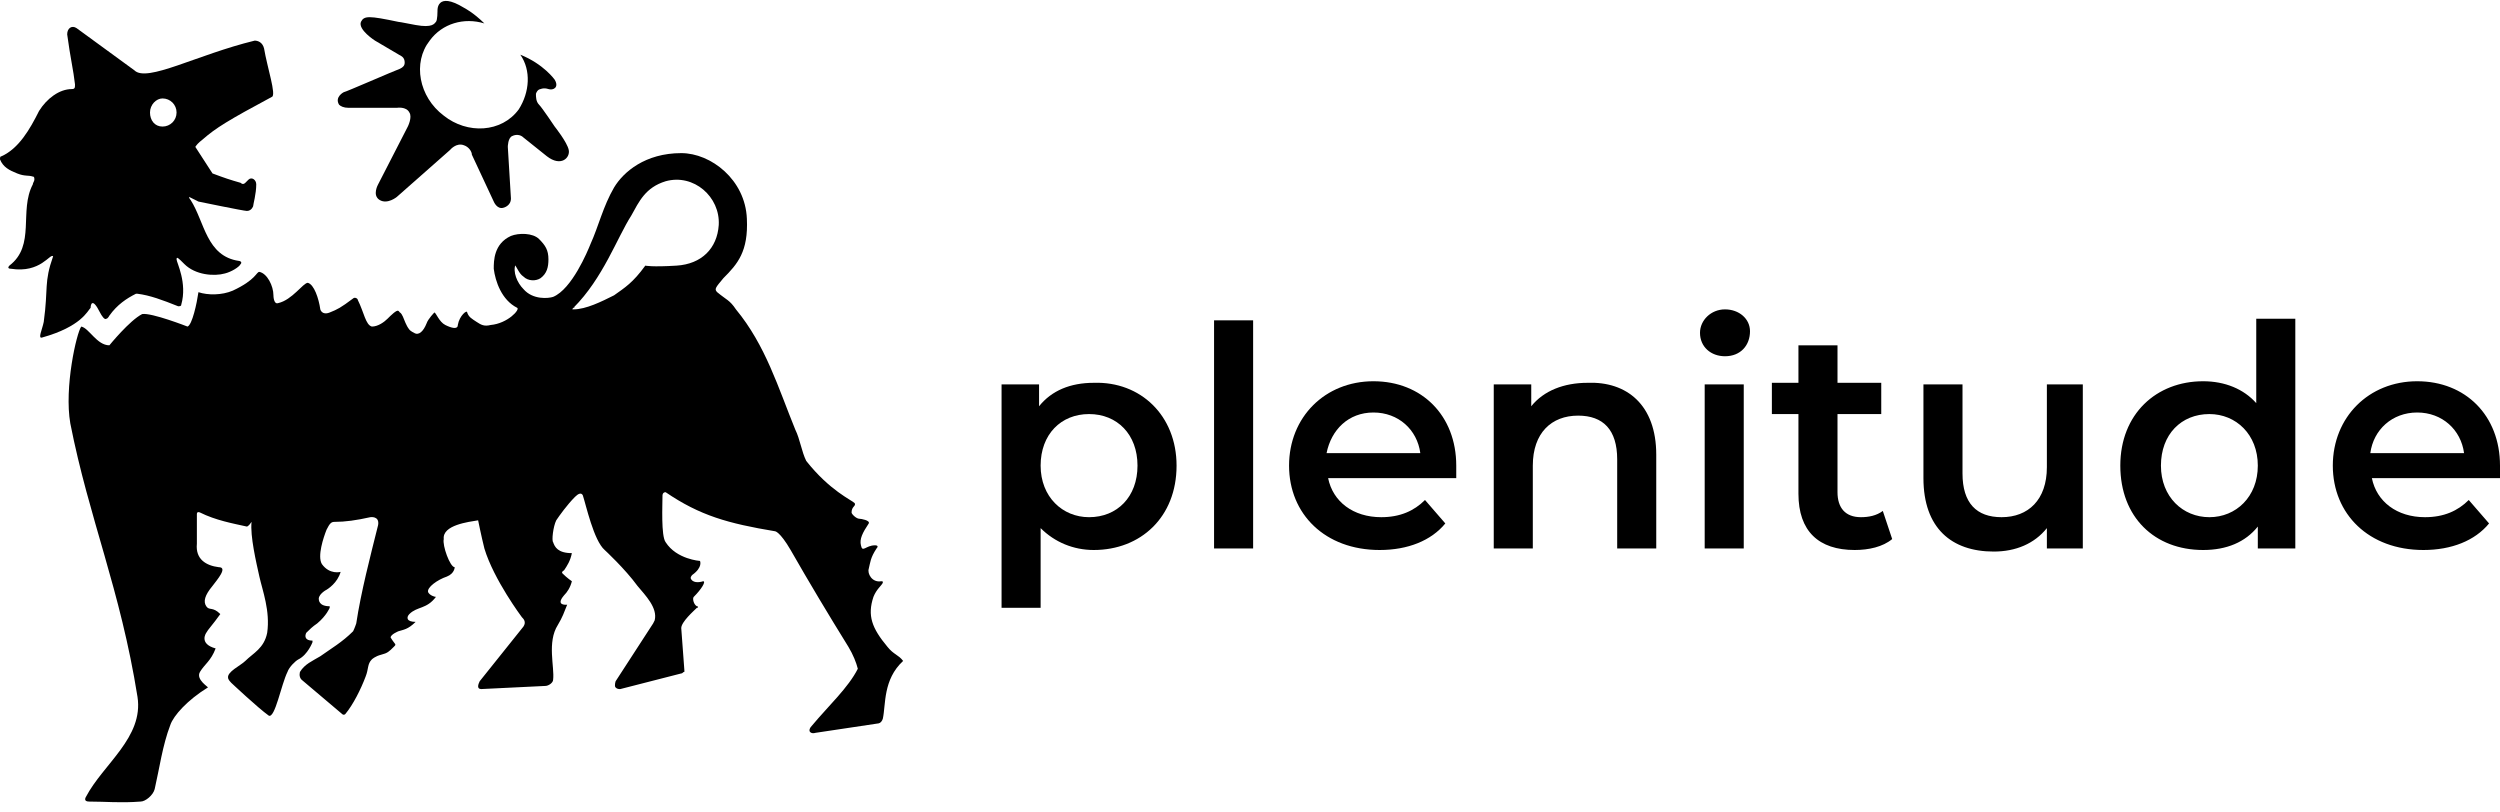 <?xml version="1.0" encoding="utf-8"?>
<!-- Generator: Adobe Illustrator 28.3.0, SVG Export Plug-In . SVG Version: 6.00 Build 0)  -->
<svg version="1.1" id="Layer_1" xmlns="http://www.w3.org/2000/svg" xmlns:xlink="http://www.w3.org/1999/xlink" x="0px" y="0px"
	 viewBox="0 0 160 52" style="enable-background:new 0 0 160 52;" xml:space="preserve">
<g>
	<path d="M15.8,33.7c-0.9-0.2-2-0.4-3-0.9c0,0-0.2-0.1-0.2,0.1v1.9c-0.1,1,0.6,1.4,1.4,1.5c0.6,0-0.1,0.8-0.4,1.2
		c-0.5,0.6-0.6,1-0.4,1.3c0.2,0.3,0.4,0,0.9,0.5c-0.5,0.7-0.8,1-0.9,1.2c0,0-0.5,0.7,0.6,1c-0.3,0.8-0.7,1-1,1.5
		c-0.3,0.5,0.6,1,0.5,1c-1.3,0.8-2.2,1.8-2.4,2.4c-0.5,1.3-0.7,2.8-1,4.1c-0.1,0.4-0.6,0.8-0.9,0.8c-1.3,0.1-2.2,0-3.3,0
		c-0.4,0-0.2-0.3-0.2-0.3c1.1-2.1,3.7-3.8,3.3-6.4c-1.1-6.9-3.1-11.4-4.3-17.5c-0.4-2.3,0.4-5.8,0.7-6.2C5.7,21,6.2,22.1,7,22.1
		c0,0,1.3-1.6,2.1-2C9.7,20,12,20.9,12,20.9c0.3-0.1,0.6-1.5,0.7-2.2c0.6,0.2,1.5,0.2,2.2-0.1c1.5-0.7,1.5-1.2,1.7-1.2
		c0.5,0.1,0.9,0.9,0.9,1.5c0,0,0,0.6,0.3,0.5c0.9-0.2,1.6-1.3,1.9-1.3c0.4,0.1,0.7,1,0.8,1.7c0,0,0.1,0.4,0.6,0.2
		c0.5-0.2,0.7-0.3,1.5-0.9c0.1-0.1,0.3,0,0.3,0.1c0.4,0.8,0.5,1.6,0.9,1.7c0.4,0,0.8-0.3,1-0.5c0.2-0.2,0.6-0.6,0.7-0.5
		c0.2,0.1,0.3,1.1,1,1.4c0.3,0.2,0.6-0.1,0.8-0.6c0.1-0.3,0.5-0.7,0.5-0.7c0.1,0,0.3,0.6,0.7,0.8c0.4,0.2,0.8,0.3,0.8,0
		c0.1-0.6,0.6-1,0.6-0.8c0.1,0.3,0.3,0.4,0.6,0.6c0.3,0.2,0.5,0.3,0.9,0.2c1.1-0.1,1.9-1,1.7-1.1c-1-0.5-1.4-1.7-1.5-2.5
		c0-0.5,0-1.6,1.1-2.1c0.5-0.2,1.4-0.2,1.8,0.2c0.4,0.4,0.6,0.7,0.6,1.3c0,0.5-0.1,0.9-0.5,1.2c-0.3,0.2-0.8,0.2-1.1-0.1
		c-0.3-0.2-0.4-0.6-0.6-0.8H33c-0.2,0.5,0.1,1.2,0.5,1.6c0.6,0.7,1.6,0.6,1.9,0.5c1.2-0.5,2.2-2.9,2.4-3.4c0.5-1.1,0.8-2.4,1.5-3.6
		c0.6-1,2-2.2,4.3-2.2c1.9,0,4.1,1.7,4.2,4.2c0.1,2.1-0.6,2.9-1.5,3.8c-0.5,0.6-0.6,0.7-0.4,0.9c0.6,0.5,0.8,0.5,1.2,1.1
		c1.9,2.3,2.7,5,3.8,7.7c0.3,0.6,0.4,1.4,0.7,2c1.5,1.9,2.9,2.5,3.1,2.7c0.1,0.2-0.2,0.2-0.2,0.6c0,0.1,0.3,0.4,0.5,0.4
		c0.1,0,0.7,0.1,0.6,0.3c-0.4,0.6-0.6,1-0.5,1.4c0.1,0.5,0.3,0,0.9,0c0.2,0,0.2,0.1,0.1,0.2c-0.4,0.6-0.4,0.9-0.5,1.3
		c-0.1,0.3,0.2,0.9,0.8,0.8c0.1,0,0.1,0,0.1,0.1c-0.1,0.2-0.4,0.4-0.6,0.9c-0.4,1.2-0.1,2,0.9,3.2c0.4,0.5,0.7,0.5,1,0.9
		c-1.3,1.2-1.1,2.8-1.3,3.7c-0.1,0.3-0.3,0.3-0.3,0.3l-4,0.6c-0.3,0.1-0.6-0.1-0.2-0.5c1-1.2,2.3-2.4,2.9-3.6
		c-0.1-0.4-0.3-0.9-0.6-1.4c-1.3-2.1-2.5-4.1-3.7-6.2c-0.7-1.2-1-1.2-1-1.2c-3-0.5-4.8-1-7-2.5c-0.2,0-0.2,0.2-0.2,0.2
		c0,0.6-0.1,2.6,0.2,3c0.7,1.1,2.2,1.2,2.2,1.2s0.2,0.4-0.5,0.9c0,0-0.1,0.1-0.1,0.2c0.1,0.3,0.5,0.3,0.8,0.2c0.2,0-0.1,0.5-0.6,1
		c-0.1,0.1,0,0.5,0.2,0.6c0.1,0,0.1,0.1,0,0.1c-0.2,0.2-1,0.9-1,1.3l0.2,2.7c0,0,0,0.1,0,0.1c-0.1,0-0.1,0.1-0.2,0.1l-3.9,1
		c-0.1,0-0.2,0-0.3-0.1c-0.1-0.1,0-0.4,0-0.4l2.4-3.7l0.1-0.2c0.2-0.8-0.6-1.6-1.1-2.2c-0.8-1.1-2.1-2.3-2.1-2.3
		c-0.7-0.6-1.2-2.9-1.4-3.5c-0.1-0.2-0.3-0.1-0.5,0.1c-0.5,0.5-1,1.2-1.2,1.5c-0.2,0.4-0.3,1.3-0.2,1.4c0.1,0.3,0.3,0.7,1.2,0.7
		c-0.1,0.5-0.3,0.8-0.5,1.1c0,0-0.2,0.1-0.1,0.2c0.3,0.3,0.6,0.5,0.6,0.5c-0.1,0.4-0.3,0.7-0.5,0.9c-0.6,0.7,0.2,0.6,0.2,0.6
		c-0.2,0.5-0.3,0.8-0.6,1.3c-0.7,1.1-0.2,2.7-0.3,3.5c0,0.2-0.3,0.4-0.5,0.4l-4.1,0.2c-0.3,0-0.2-0.3-0.1-0.5l2.8-3.5
		c0.2-0.3,0-0.5-0.1-0.6c0,0-1.8-2.4-2.4-4.4c-0.2-0.8-0.4-1.8-0.4-1.8c-0.6,0.1-2.3,0.3-2.2,1.2c-0.1,0.4,0.4,1.8,0.7,1.8
		c0,0,0,0.1,0,0c0,0,0,0.4-0.5,0.6c-0.6,0.2-1.3,0.7-1.2,1c0.1,0.2,0.4,0.3,0.5,0.3v0c-0.6,0.8-1.2,0.6-1.7,1.1
		c-0.2,0.2-0.2,0.5,0.4,0.5c-0.5,0.5-0.8,0.5-1.1,0.6c0,0-0.5,0.2-0.5,0.4c0.3,0.5,0.4,0.4,0.2,0.6c-0.3,0.3-0.4,0.4-0.8,0.5
		c-0.4,0.1-0.6,0.3-0.6,0.3c-0.3,0.3-0.2,0.6-0.4,1.1c-0.3,0.8-0.8,1.8-1.3,2.4c0,0-0.1,0.1-0.2,0l-2.6-2.2
		c-0.2-0.2-0.1-0.5-0.1-0.5c0.3-0.5,0.8-0.7,1.3-1c0.7-0.5,1.4-0.9,2.1-1.6c0.1-0.2,0.2-0.5,0.2-0.5c0.3-2,0.9-4.3,1.4-6.3
		c0.1-0.6-0.5-0.5-0.5-0.5c-0.9,0.2-1.6,0.3-2.3,0.3c-0.2,0-0.3,0.1-0.5,0.5c-0.2,0.5-0.6,1.7-0.3,2.2c0.5,0.7,1.2,0.5,1.2,0.5
		c-0.2,0.7-0.8,1.1-1,1.2c-0.3,0.2-0.4,0.4-0.4,0.5c0,0.1,0,0.5,0.7,0.5v0.1c0,0-0.2,0.5-0.8,1c-0.3,0.2-0.5,0.4-0.7,0.6
		c-0.1,0.2-0.1,0.5,0.4,0.5v0.1c0,0-0.3,0.8-0.9,1.1c-0.2,0.1-0.6,0.5-0.7,0.8c-0.4,0.8-0.8,3-1.2,2.8c-0.7-0.5-2.4-2.1-2.4-2.1
		c-0.2-0.2-0.2-0.3-0.2-0.3c-0.1-0.4,0.8-0.8,1.1-1.1c0.5-0.5,1.2-0.8,1.4-1.8c0.2-1.4-0.3-2.7-0.5-3.6c-0.2-0.9-0.6-2.6-0.5-3.5
		C15.9,33.7,15.8,33.7,15.8,33.7z M36.7,19.7c-0.1,0.1-0.1,0.1,0,0.1c0.8,0,1.8-0.5,2.6-0.9c0.7-0.5,1.2-0.8,2-1.9c0,0,0.4,0.1,2,0
		c1.6-0.1,2.6-1.1,2.7-2.6c0.1-1.8-1.6-3.3-3.4-2.8c-1.3,0.4-1.7,1.3-2.2,2.2C39.5,15.2,38.6,17.8,36.7,19.7
		C36.8,19.6,36.8,19.7,36.7,19.7 M24.9,20.5c0.2-0.2,0.6-0.6,0.7-0.5c0.3,0.2,0.3,1.1,1,1.4"/>
	<path d="M13,8.9c0.8-0.7,1.6-1.2,4.4-2.7c0.3-0.1-0.3-1.9-0.5-3.1c-0.1-0.4-0.4-0.5-0.6-0.5c-3.7,0.9-6.9,2.7-7.7,1.9L4.9,1.8
		c-0.3-0.2-0.6,0-0.6,0.4c0.2,1.5,0.4,2.3,0.5,3.2c0,0.2,0,0.3-0.2,0.3C3.8,5.7,3,6.3,2.5,7.1C1.9,8.3,1.2,9.5,0.1,10
		C0,10,0,10.1,0,10.2c0.2,0.5,0.6,0.7,1.1,0.9c0.5,0.2,0.7,0.1,1,0.2c0.1,0,0.1,0.1,0.1,0.2c0,0.1-0.1,0.2-0.1,0.3
		c-0.9,1.7,0.2,3.9-1.5,5.2c-0.1,0.1-0.1,0.2,0.1,0.2c1.9,0.3,2.5-1,2.7-0.8c-0.6,1.7-0.3,2-0.6,4.2c-0.1,0.5-0.4,1.1-0.1,1
		c2.5-0.7,2.9-1.7,3.1-1.9C5.8,19.5,5.9,19,6.4,20c0.1,0.2,0.3,0.5,0.4,0.4c0.1,0,0.2-0.2,0.2-0.2c0.5-0.7,1.1-1.1,1.7-1.4
		c0,0,0.1,0,0.1,0c0.8,0.1,1.6,0.4,2.6,0.8c0.1,0,0.2,0,0.2-0.1c0.4-1.4-0.3-2.7-0.3-2.9c0-0.2,0.1-0.1,0.5,0.3
		c0.7,0.7,1.9,0.8,2.6,0.6c0.4-0.1,0.9-0.4,1-0.6c0.1-0.1,0-0.2-0.1-0.2c-2.1-0.3-2.2-2.5-3.1-3.9c-0.1-0.1-0.1-0.2-0.1-0.2l0.6,0.3
		c0,0,2.9,0.6,3.1,0.6c0.3,0,0.4-0.3,0.4-0.3c0-0.1,0.2-0.8,0.2-1.4c0-0.3-0.3-0.5-0.5-0.3c-0.1,0.1-0.1,0.1-0.2,0.2
		c-0.1,0.1-0.2,0.1-0.3,0c-0.7-0.2-1-0.3-1.8-0.6l-1.1-1.7C12.7,9.1,12.9,9,13,8.9L13,8.9z M10.4,8.1c-0.5,0-0.8-0.4-0.8-0.9
		c0-0.5,0.4-0.9,0.8-0.9c0.5,0,0.9,0.4,0.9,0.9C11.3,7.7,10.9,8.1,10.4,8.1z"/>
	<path d="M25.4,12.6l3.4-3c0,0,0.4-0.5,0.9-0.3c0.3,0.1,0.5,0.4,0.5,0.6c0.1,0.2,1.4,3,1.4,3s0.2,0.5,0.6,0.4c0,0,0.5-0.1,0.5-0.6
		l-0.2-3.3c0,0,0-0.6,0.3-0.7c0.2-0.1,0.5-0.1,0.7,0.1c0.5,0.4,1,0.8,1.5,1.2c0.9,0.7,1.5,0.1,1.4-0.4c-0.1-0.5-0.9-1.5-0.9-1.5
		c0,0-0.8-1.2-1-1.4S34.3,6.2,34.3,6c0.1-0.3,0.3-0.3,0.3-0.3s0.2-0.1,0.5,0c0.3,0.1,0.7-0.1,0.4-0.6c0,0-0.7-1-2.2-1.6
		C34,4.5,33.9,5.9,33.2,7c-1.1,1.5-3.3,1.6-4.8,0.4c-1.6-1.2-2-3.4-0.9-4.8c0.8-1.1,2.2-1.5,3.5-1.1c-0.7-0.7-1.3-1-1.3-1
		c-1.8-1.1-1.7,0.2-1.7,0.2s0,0.6-0.1,0.7c-0.1,0.1-0.2,0.4-1.3,0.2c-1-0.2-1.1-0.2-1.1-0.2c-1.9-0.4-2.2-0.4-2.4,0
		c-0.2,0.5,0.9,1.2,0.9,1.2l1.7,1c0,0,0.2,0.1,0.2,0.4c0,0.2-0.1,0.3-0.3,0.4c-0.3,0.1-3.5,1.5-3.6,1.5c0,0-0.6,0.3-0.3,0.8
		c0.1,0.1,0.3,0.2,0.6,0.2c0.4,0,3.1,0,3.1,0s0.6-0.1,0.8,0.3c0.2,0.3-0.1,0.9-0.1,0.9l-1.9,3.7c0,0-0.4,0.7,0.1,1
		C24.8,13.1,25.4,12.6,25.4,12.6L25.4,12.6z"/>
	<path d="M75.3,29.8c0,3.3-2.3,5.4-5.3,5.4c-1.3,0-2.5-0.5-3.4-1.4v5.1h-2.5V24.6h2.4V26c0.8-1,2-1.5,3.5-1.5
		C73,24.4,75.3,26.6,75.3,29.8z M72.8,29.8c0-2-1.3-3.3-3.1-3.3c-1.8,0-3.1,1.3-3.1,3.3c0,2,1.4,3.3,3.1,3.3
		C71.5,33.1,72.8,31.8,72.8,29.8L72.8,29.8z M77.7,20.5h2.5v14.6h-2.5V20.5z"/>
	<path d="M93.2,30.6H85c0.3,1.5,1.6,2.5,3.4,2.5c1.2,0,2.1-0.4,2.8-1.1l1.3,1.5c-0.9,1.1-2.4,1.7-4.2,1.7c-3.5,0-5.8-2.3-5.8-5.4
		c0-3.1,2.3-5.4,5.4-5.4c3.1,0,5.3,2.2,5.3,5.4C93.2,30.1,93.2,30.4,93.2,30.6z M84.9,29h6c-0.2-1.5-1.4-2.6-3-2.6
		C86.3,26.4,85.2,27.5,84.9,29z"/>
	<path d="M106,29.1v6h-2.5v-5.7c0-1.9-0.9-2.8-2.5-2.8c-1.7,0-2.9,1.1-2.9,3.2v5.3h-2.5V24.6H98v1.4c0.8-1,2.1-1.5,3.6-1.5
		C104.1,24.4,106,25.9,106,29.1L106,29.1z"/>
	<path d="M108.8,21.3c0-0.8,0.7-1.5,1.6-1.5c0.9,0,1.6,0.6,1.6,1.4c0,0.9-0.6,1.6-1.6,1.6C109.5,22.8,108.8,22.2,108.8,21.3z
		 M109.1,24.6h2.5v10.5h-2.5C109.1,35.1,109.1,24.6,109.1,24.6z"/>
	<path d="M121.1,34.5c-0.6,0.5-1.5,0.7-2.4,0.7c-2.3,0-3.6-1.2-3.6-3.6v-5.1h-1.7v-2h1.7v-2.4h2.5v2.4h2.8v2h-2.8v5
		c0,1,0.5,1.6,1.5,1.6c0.5,0,1-0.1,1.4-0.4L121.1,34.5z M133.3,24.6v10.5H131v-1.3c-0.8,1-2,1.5-3.4,1.5c-2.7,0-4.5-1.5-4.5-4.7v-6
		h2.5v5.7c0,1.9,0.9,2.8,2.5,2.8c1.7,0,2.9-1.1,2.9-3.2v-5.3L133.3,24.6L133.3,24.6L133.3,24.6z M160,30.6h-8.2
		c0.3,1.5,1.6,2.5,3.4,2.5c1.2,0,2.1-0.4,2.8-1.1l1.3,1.5c-0.9,1.1-2.4,1.7-4.2,1.7c-3.5,0-5.8-2.3-5.8-5.4c0-3.1,2.3-5.4,5.4-5.4
		c3.1,0,5.3,2.2,5.3,5.4C160,30.1,160,30.4,160,30.6L160,30.6z M151.7,29h6c-0.2-1.5-1.4-2.6-3-2.6C153.1,26.4,151.9,27.5,151.7,29
		L151.7,29z M146.9,20.5v14.6h-2.4v-1.4c-0.8,1-2,1.5-3.5,1.5c-3.1,0-5.3-2.1-5.3-5.4c0-3.3,2.3-5.4,5.3-5.4c1.4,0,2.6,0.5,3.4,1.4
		v-5.4H146.9z M144.5,29.8c0-2-1.4-3.3-3.1-3.3c-1.8,0-3.1,1.3-3.1,3.3c0,2,1.4,3.3,3.1,3.3C143.1,33.1,144.5,31.8,144.5,29.8z"/>
</g>
</svg>
